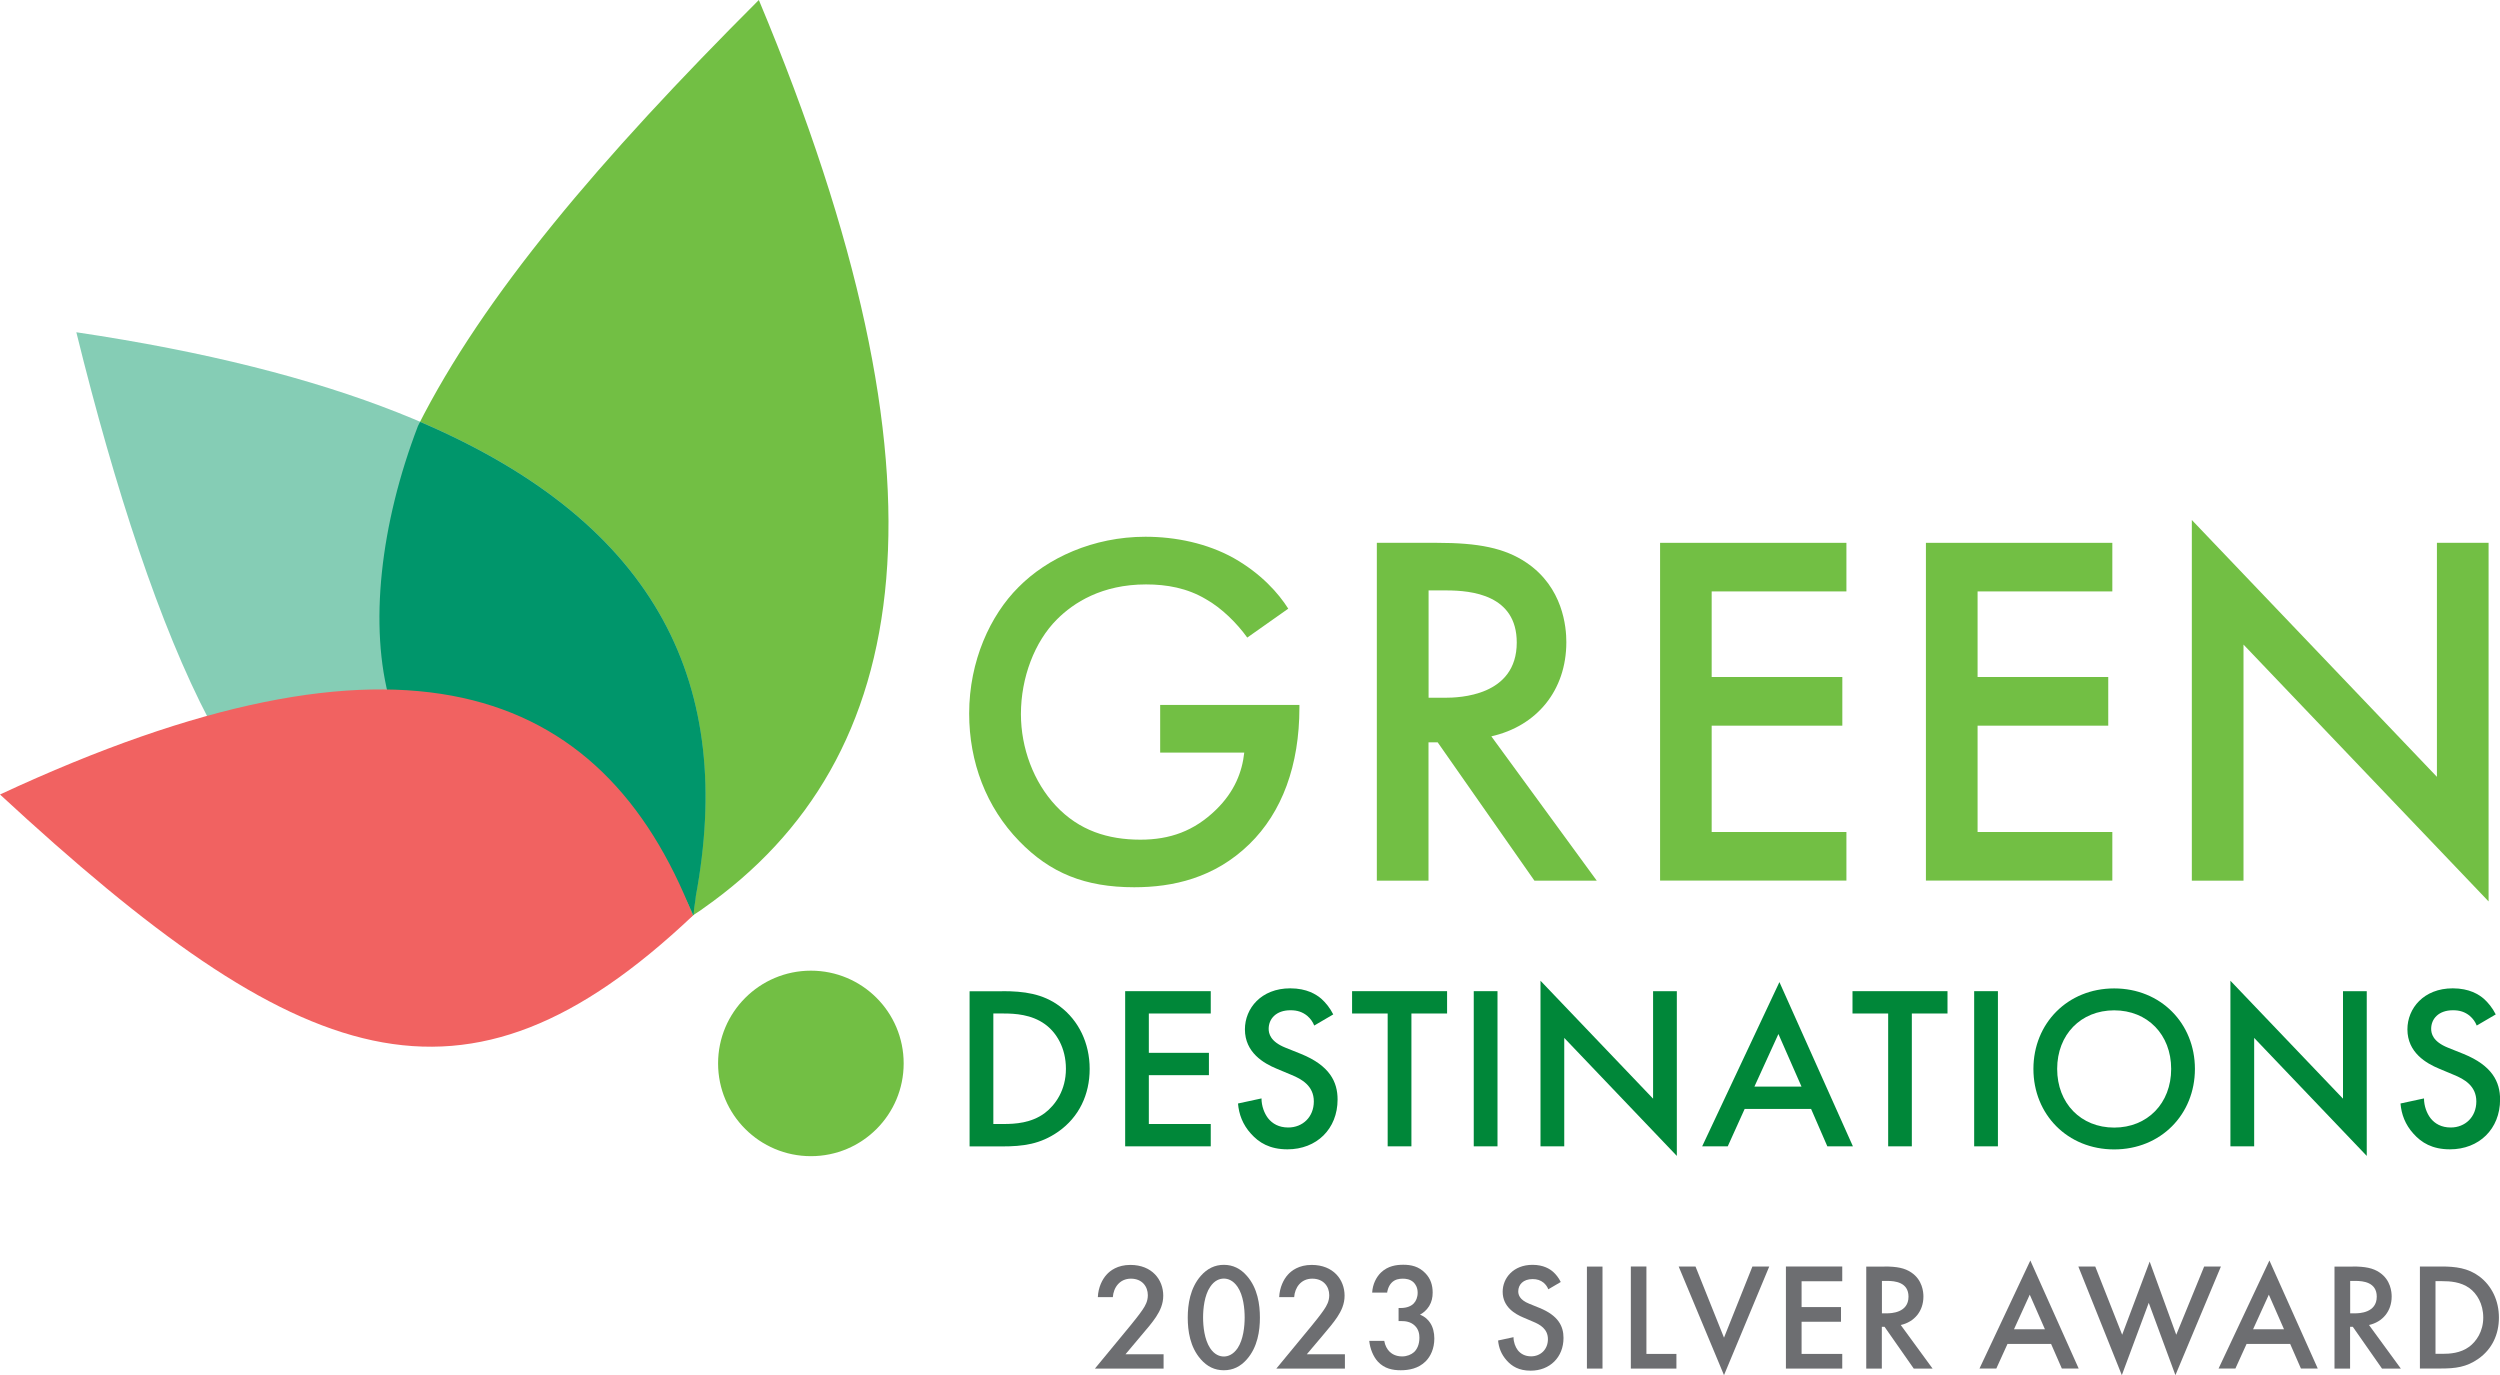 <?xml version="1.0" encoding="UTF-8"?><svg id="Layer_1" xmlns="http://www.w3.org/2000/svg" viewBox="0 0 300 165.02"><defs><style>.cls-1{fill:#00966b;}.cls-1,.cls-2,.cls-3,.cls-4,.cls-5,.cls-6{stroke-width:0px;}.cls-2{fill:#008739;}.cls-3{fill:#6d6e71;}.cls-4{fill:#85cdb5;}.cls-5{fill:#f16261;}.cls-6{fill:#72bf44;}</style></defs><path class="cls-6" d="m139.22,84.59h16.71v.31c0,6.93-2.07,12.57-6.02,16.41-4.19,4.07-9.18,5.16-13.8,5.16-5.9,0-10.09-1.7-13.8-5.53-3.96-4.07-6.01-9.48-6.01-15.32,0-6.32,2.55-11.79,5.89-15.13,3.47-3.53,9-6.08,15.26-6.08,3.64,0,7.41.79,10.58,2.55,3.34,1.89,5.41,4.26,6.56,6.08l-4.92,3.47c-1.22-1.7-3.04-3.53-4.98-4.62-2.25-1.33-4.68-1.76-7.17-1.76-5.29,0-8.69,2.19-10.69,4.2-2.68,2.67-4.32,6.99-4.32,11.36,0,4.07,1.52,8.15,4.19,11,2.79,2.98,6.26,4.07,10.15,4.07,3.53,0,6.44-1.03,9.06-3.58,2.25-2.19,3.15-4.56,3.4-6.87h-10.09v-5.71Z"/><path class="cls-6" d="m172.46,65.14c4.92,0,8.09.61,10.7,2.37,4.43,2.98,4.8,7.78,4.8,9.54,0,5.84-3.58,10.09-9,11.31l12.65,17.32h-7.48l-11.61-16.6h-1.1v16.6h-6.2v-40.54h7.23Zm-1.03,18.59h1.95c1.7,0,8.63-.18,8.63-6.63,0-5.71-5.41-6.25-8.45-6.25h-2.13v12.88Z"/><polygon class="cls-6" points="221.57 70.97 205.4 70.97 205.4 81.24 221.08 81.24 221.08 87.08 205.4 87.08 205.4 99.84 221.57 99.84 221.57 105.67 199.21 105.67 199.21 65.14 221.57 65.14 221.57 70.97"/><polygon class="cls-6" points="253.48 70.97 237.31 70.97 237.31 81.24 252.99 81.24 252.99 87.08 237.31 87.08 237.31 99.84 253.48 99.84 253.48 105.67 231.11 105.67 231.11 65.14 253.48 65.14 253.48 70.97"/><polygon class="cls-6" points="263.02 105.68 263.02 62.4 292.43 93.22 292.43 65.14 298.63 65.14 298.63 108.17 269.22 77.35 269.22 105.68 263.02 105.68"/><path class="cls-2" d="m120.26,118.94c2.59,0,4.86.28,6.92,1.82,2.26,1.7,3.58,4.41,3.58,7.51s-1.29,5.78-3.74,7.51c-2.18,1.53-4.22,1.79-6.82,1.79h-3.85v-18.62h3.91Zm-1.06,15.94h1.23c1.39,0,3.32-.11,4.94-1.31,1.29-.98,2.54-2.76,2.54-5.31s-1.17-4.39-2.52-5.36c-1.62-1.17-3.6-1.28-4.96-1.28h-1.23v13.26Z"/><polygon class="cls-2" points="145.29 121.62 137.86 121.62 137.86 126.34 145.07 126.34 145.07 129.02 137.86 129.02 137.86 134.88 145.29 134.88 145.29 137.56 135.02 137.56 135.02 118.94 145.29 118.94 145.29 121.62"/><path class="cls-2" d="m157.71,123.07c-.17-.42-.42-.81-.84-1.17-.58-.47-1.2-.67-2.01-.67-1.73,0-2.62,1.03-2.62,2.23,0,.55.19,1.53,2.01,2.26l1.87.75c3.44,1.4,4.39,3.35,4.39,5.47,0,3.54-2.52,5.98-6.01,5.98-2.15,0-3.43-.81-4.38-1.87-1.01-1.11-1.45-2.35-1.56-3.63l2.82-.61c0,.92.34,1.79.78,2.37.53.67,1.31,1.12,2.43,1.12,1.73,0,3.07-1.26,3.07-3.13s-1.46-2.68-2.68-3.18l-1.79-.75c-1.54-.64-3.8-1.93-3.8-4.72,0-2.51,1.95-4.92,5.44-4.92,2.01,0,3.15.75,3.74,1.26.5.45,1.03,1.09,1.42,1.87l-2.29,1.34Z"/><polygon class="cls-2" points="169.37 121.62 169.37 137.56 166.52 137.56 166.52 121.62 162.25 121.62 162.25 118.94 173.65 118.94 173.65 121.62 169.37 121.62"/><rect class="cls-2" x="176.85" y="118.94" width="2.85" height="18.62"/><polygon class="cls-2" points="184.86 137.56 184.86 117.69 198.37 131.84 198.37 118.94 201.22 118.94 201.22 138.71 187.71 124.55 187.71 137.56 184.86 137.56"/><path class="cls-2" d="m217.32,133.07h-7.96l-2.03,4.49h-3.07l9.27-19.71,8.82,19.71h-3.07l-1.95-4.49Zm-1.14-2.68l-2.77-6.31-2.88,6.31h5.64Z"/><polygon class="cls-2" points="229.42 121.62 229.42 137.56 226.58 137.56 226.58 121.62 222.3 121.62 222.3 118.94 233.7 118.94 233.7 121.62 229.42 121.62"/><rect class="cls-2" x="236.9" y="118.94" width="2.85" height="18.62"/><path class="cls-2" d="m263.39,128.27c0,5.47-4.1,9.66-9.69,9.66s-9.69-4.19-9.69-9.66,4.11-9.66,9.69-9.66,9.69,4.19,9.69,9.66m-2.85,0c0-4.13-2.85-7.03-6.84-7.03s-6.84,2.9-6.84,7.03,2.85,7.04,6.84,7.04,6.84-2.91,6.84-7.04"/><polygon class="cls-2" points="267.65 137.56 267.65 117.69 281.16 131.84 281.16 118.94 284.01 118.94 284.01 138.71 270.5 124.55 270.5 137.56 267.65 137.56"/><path class="cls-2" d="m297.21,123.07c-.17-.42-.42-.81-.84-1.17-.58-.47-1.2-.67-2.01-.67-1.73,0-2.62,1.03-2.62,2.23,0,.55.19,1.53,2.01,2.26l1.87.75c3.44,1.4,4.39,3.35,4.39,5.47,0,3.54-2.52,5.98-6.01,5.98-2.15,0-3.43-.81-4.38-1.87-1.01-1.11-1.45-2.35-1.56-3.63l2.82-.61c0,.92.34,1.79.78,2.37.53.67,1.31,1.12,2.43,1.12,1.73,0,3.07-1.26,3.07-3.13s-1.46-2.68-2.68-3.18l-1.79-.75c-1.54-.64-3.8-1.93-3.8-4.72,0-2.51,1.95-4.92,5.44-4.92,2.01,0,3.15.75,3.74,1.26.5.45,1.03,1.09,1.42,1.87l-2.29,1.34Z"/><path class="cls-3" d="m139.61,164.23h-8.22l4.24-5.14c.42-.51,1.07-1.32,1.47-1.91.35-.51.64-1.04.64-1.76,0-1.03-.68-1.98-2.03-1.98s-2.09,1.07-2.17,2.22h-1.8c.05-1.2.55-2.15,1.03-2.68.44-.5,1.33-1.19,2.87-1.19,2.61,0,3.95,1.78,3.95,3.69,0,1.01-.39,1.83-.88,2.57-.44.66-1.01,1.34-1.75,2.2l-1.9,2.26h4.57v1.73Z"/><path class="cls-3" d="m144.09,163.11c-1.29-1.47-1.56-3.4-1.56-4.99s.28-3.54,1.56-5.01c.77-.88,1.69-1.33,2.77-1.33s2,.44,2.77,1.33c1.29,1.47,1.56,3.43,1.56,5.01s-.28,3.53-1.56,4.99c-.77.88-1.67,1.32-2.77,1.32s-2-.44-2.77-1.32m1.12-8.67c-.68,1.01-.84,2.59-.84,3.66s.16,2.64.84,3.67c.53.81,1.17,1.01,1.65,1.01s1.12-.21,1.66-1.01c.68-1.03.84-2.59.84-3.67s-.16-2.65-.84-3.66c-.54-.81-1.18-1.01-1.66-1.01s-1.12.2-1.65,1.01"/><path class="cls-3" d="m161.38,164.23h-8.22l4.24-5.14c.42-.51,1.07-1.32,1.47-1.91.35-.51.64-1.04.64-1.76,0-1.03-.68-1.98-2.04-1.98s-2.09,1.07-2.17,2.22h-1.8c.06-1.2.55-2.15,1.03-2.68.44-.5,1.33-1.19,2.87-1.19,2.61,0,3.95,1.78,3.95,3.69,0,1.01-.39,1.83-.88,2.57-.44.66-1.01,1.34-1.74,2.2l-1.91,2.26h4.57v1.73Z"/><path class="cls-3" d="m164.66,155.1c.06-.99.48-1.83,1.05-2.39.84-.81,1.87-.94,2.68-.94.94,0,1.86.19,2.65,1.01.64.66.88,1.45.88,2.33,0,.59-.11,1.1-.42,1.62-.33.53-.75.84-1.1,1.03.62.24,1.01.66,1.21.97.35.51.51,1.19.51,1.89,0,1.21-.45,2.15-1.04,2.74-.88.88-2.04,1.07-2.99,1.07s-1.95-.18-2.74-1.03c-.55-.59-.95-1.56-1.04-2.5h1.8c.09.55.35,1.03.66,1.32.26.24.71.55,1.49.55.57,0,1.1-.22,1.43-.52.35-.33.64-.9.64-1.72,0-.41-.07-.99-.55-1.45-.53-.51-1.2-.55-1.58-.55h-.37v-1.57h.25c.79,0,1.29-.26,1.56-.54.29-.29.48-.75.48-1.3,0-.64-.28-1.03-.48-1.23-.42-.4-.94-.45-1.3-.45-.44,0-.95.07-1.36.5-.42.44-.52,1.1-.52,1.17h-1.8Z"/><path class="cls-3" d="m185.79,154.7c-.11-.28-.28-.53-.55-.77-.39-.31-.79-.44-1.33-.44-1.14,0-1.72.68-1.72,1.47,0,.37.12,1.01,1.32,1.49l1.23.5c2.26.92,2.88,2.2,2.88,3.6,0,2.33-1.65,3.93-3.94,3.93-1.42,0-2.26-.53-2.88-1.23-.66-.74-.95-1.54-1.03-2.39l1.85-.4c0,.6.22,1.17.51,1.56.35.44.87.74,1.6.74,1.14,0,2.02-.83,2.02-2.06s-.96-1.76-1.76-2.09l-1.17-.5c-1.01-.42-2.5-1.27-2.5-3.1,0-1.65,1.29-3.23,3.58-3.23,1.32,0,2.08.5,2.46.83.33.29.68.71.93,1.23l-1.5.88Z"/><rect class="cls-3" x="190.43" y="151.99" width="1.87" height="12.24"/><polygon class="cls-3" points="197.57 151.98 197.57 162.47 201.17 162.47 201.17 164.23 195.7 164.23 195.7 151.98 197.57 151.98"/><polygon class="cls-3" points="203.46 151.98 206.88 160.52 210.29 151.98 212.31 151.98 206.88 165.02 201.44 151.98 203.46 151.98"/><polygon class="cls-3" points="221.07 153.75 216.19 153.75 216.19 156.85 220.92 156.85 220.92 158.61 216.19 158.61 216.19 162.47 221.07 162.47 221.07 164.23 214.31 164.23 214.31 151.98 221.07 151.98 221.07 153.75"/><path class="cls-3" d="m226.13,151.98c1.49,0,2.44.18,3.23.72,1.34.9,1.45,2.35,1.45,2.88,0,1.76-1.08,3.05-2.72,3.42l3.82,5.23h-2.26l-3.5-5.01h-.33v5.01h-1.87v-12.24h2.19Zm-.31,5.62h.59c.51,0,2.61-.05,2.61-2,0-1.73-1.63-1.89-2.55-1.89h-.64v3.89Z"/><path class="cls-3" d="m246.14,161.27h-5.24l-1.34,2.95h-2.02l6.1-12.96,5.8,12.96h-2.02l-1.29-2.95Zm-.75-1.76l-1.82-4.15-1.89,4.15h3.71Z"/><polygon class="cls-3" points="251.43 151.98 254.66 160.17 257.96 151.39 261.15 160.17 264.5 151.98 266.51 151.98 261.05 165.02 257.85 156.34 254.62 165.02 249.4 151.98 251.43 151.98"/><path class="cls-3" d="m274.83,161.27h-5.24l-1.34,2.95h-2.02l6.1-12.96,5.8,12.96h-2.02l-1.29-2.95Zm-.75-1.76l-1.82-4.15-1.89,4.15h3.71Z"/><path class="cls-3" d="m282.32,151.98c1.49,0,2.44.18,3.23.72,1.34.9,1.45,2.35,1.45,2.88,0,1.76-1.08,3.05-2.72,3.42l3.82,5.23h-2.26l-3.5-5.01h-.33v5.01h-1.87v-12.24h2.19Zm-.31,5.62h.59c.51,0,2.61-.05,2.61-2,0-1.73-1.63-1.89-2.55-1.89h-.64v3.89Z"/><path class="cls-3" d="m292.96,151.98c1.71,0,3.2.18,4.56,1.19,1.49,1.12,2.35,2.9,2.35,4.94s-.84,3.8-2.46,4.94c-1.43,1.01-2.77,1.17-4.48,1.17h-2.54v-12.24h2.57Zm-.7,10.48h.81c.91,0,2.18-.07,3.25-.86.84-.64,1.67-1.82,1.67-3.49s-.77-2.88-1.65-3.53c-1.06-.77-2.37-.84-3.27-.84h-.81v8.72Z"/><path class="cls-6" d="m108.44,127.61c0,6.15-4.98,11.13-11.13,11.13s-11.14-4.98-11.14-11.13,4.99-11.13,11.14-11.13,11.13,4.98,11.13,11.13"/><path class="cls-6" d="m91.06,0c-19.12,19.12-33.03,35.49-40.9,51.1-4.75,12.36-6.11,25.39-2.99,34.48,5.89,17.15,31.38,18.53,35.57,24.57.73-.56,1.09-.71,1.7-1.18,25.43-17.86,30.79-51.24,6.62-108.97"/><path class="cls-4" d="m83.49,107.52c6.37-34.25-12.56-58.45-74.33-67.65,4.65,18.88,10.06,35.34,15.92,46.51,7.81-2.18,13.44-2.24,19.76-2.24,17.54,0,30.87,9.16,38.38,25.71.05-1.07.25-1.78.27-2.33"/><path class="cls-1" d="m50.41,50.63c-.08.16-.17.32-.25.48-4.52,11.76-5.92,24.09-3.35,33.1,16.56.67,29.17,9.7,36.4,25.62,0,0,.02-.01.02-.01.05-1.04.25-1.75.27-2.29,4.63-24.93-4.15-44.53-33.08-56.9"/><path class="cls-5" d="m0,95.34c47.99-22.34,72.21-13.45,83.15,14.53-27.57,26.09-47.19,18.71-83.15-14.53"/></svg>